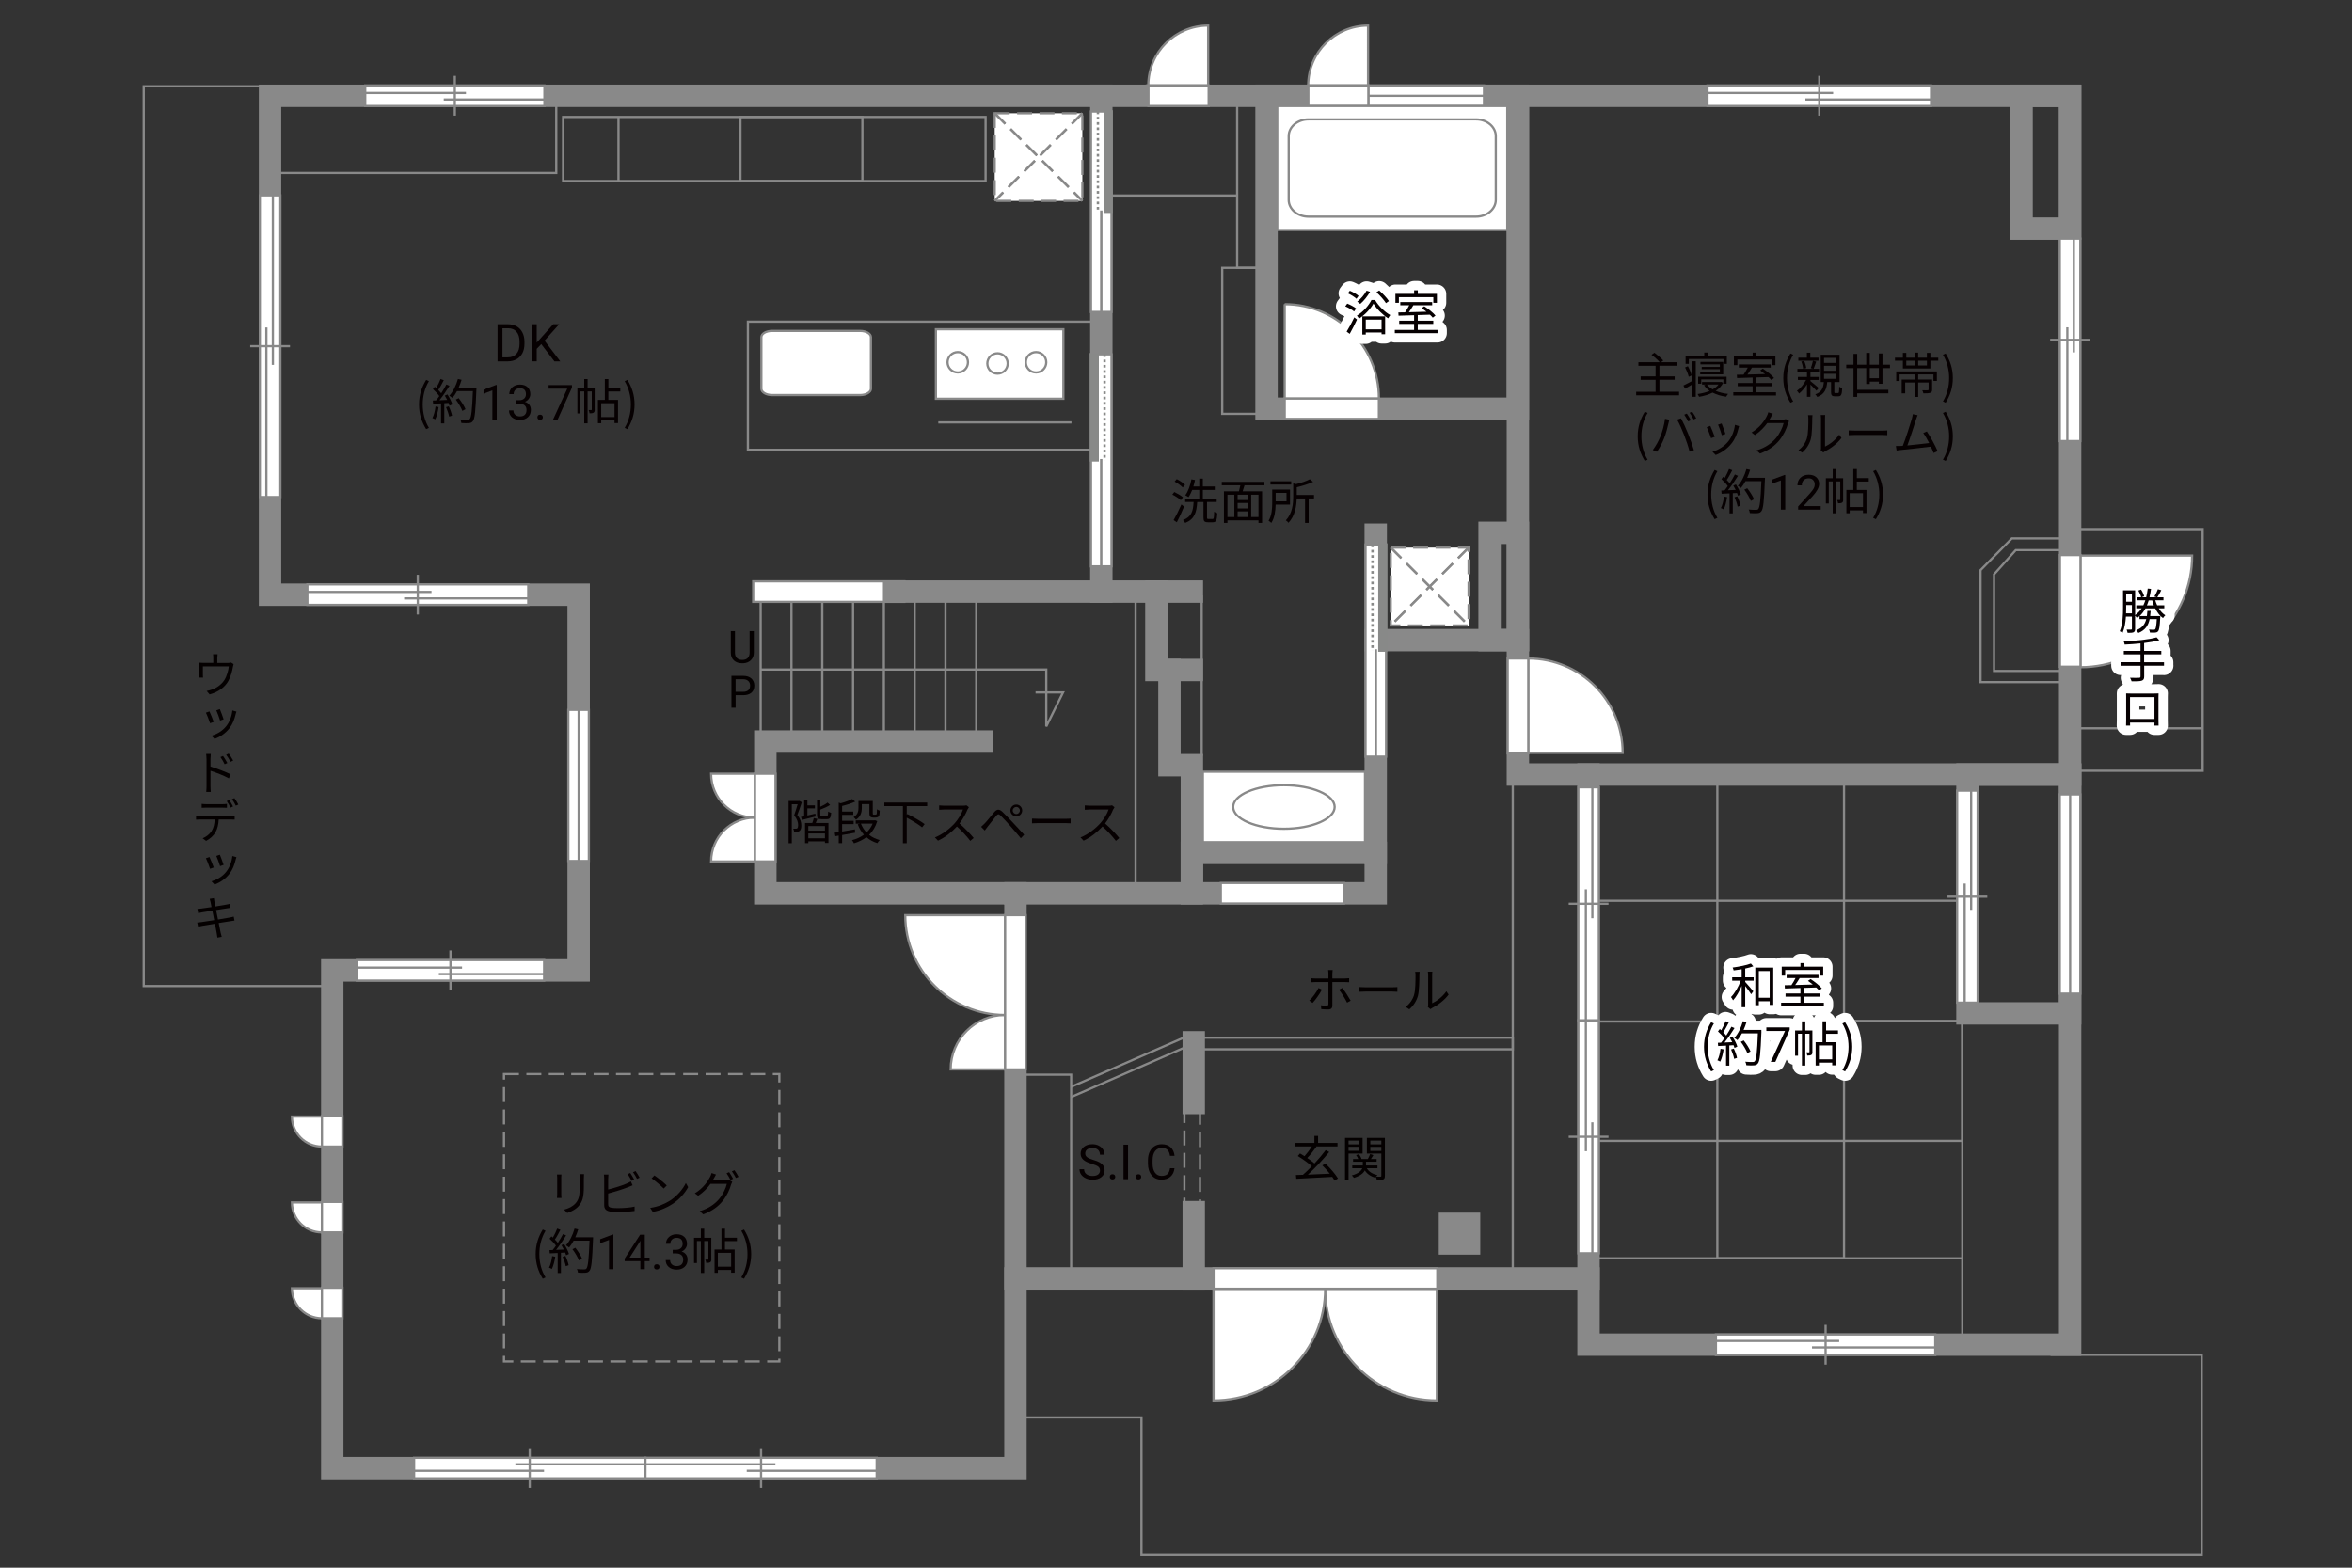 <?xml version="1.0" encoding="UTF-8"?><svg xmlns="http://www.w3.org/2000/svg" viewBox="0 0 630 420"><rect x="0" y="0" width="630" height="420" fill="#333333" stroke="none"/><defs><style>.cls-1{fill:#040000;}.cls-2{fill:#060001;}.cls-3,.cls-4,.cls-5,.cls-6{fill:#fff;}.cls-7{fill:#888988;}.cls-8,.cls-9,.cls-4,.cls-5,.cls-10,.cls-6{stroke-width:.6px;}.cls-8,.cls-9,.cls-11,.cls-12,.cls-13,.cls-10,.cls-14,.cls-15{fill:none;}.cls-8,.cls-9,.cls-6{stroke-dasharray:0 0 4 2;}.cls-8,.cls-5,.cls-12,.cls-10,.cls-16,.cls-15,.cls-6{stroke:#898989;}.cls-9{stroke:#898988;}.cls-4,.cls-13,.cls-14{stroke:#888988;}.cls-11{stroke:#fff;stroke-linejoin:round;stroke-width:5px;}.cls-12,.cls-13,.cls-14{stroke-width:.65px;}.cls-16{fill:#898989;}.cls-16,.cls-15{stroke-linecap:square;stroke-width:6px;}.cls-14{stroke-dasharray:0 0 0 0 .71 0 0 .71;}</style></defs><g id="kan"><rect class="cls-10" x="72.33" y="25.67" width="76.67" height="20.67"/><rect class="cls-10" x="150.83" y="31.33" width="113.17" height="17.17"/><line class="cls-10" x1="165.67" y1="48.5" x2="165.67" y2="31.33"/><rect class="cls-10" x="198.33" y="31.33" width="32.67" height="17.17"/><rect class="cls-10" x="200.33" y="86.17" width="94.67" height="34.33"/><line class="cls-10" x1="251.33" y1="113.17" x2="287" y2="113.17"/><line class="cls-10" x1="203.75" y1="161.25" x2="203.75" y2="196.75"/><line class="cls-10" x1="212" y1="161.25" x2="212" y2="196.75"/><line class="cls-10" x1="220.25" y1="161.25" x2="220.25" y2="196.75"/><line class="cls-10" x1="228.5" y1="161.25" x2="228.5" y2="196.75"/><line class="cls-10" x1="236.75" y1="161.25" x2="236.75" y2="196.75"/><line class="cls-10" x1="245" y1="161.25" x2="245" y2="196.75"/><line class="cls-10" x1="253.25" y1="161.25" x2="253.25" y2="196.75"/><line class="cls-10" x1="261.5" y1="161.25" x2="261.5" y2="196.75"/><polyline class="cls-10" points="203.75 179.38 280.25 179.38 280.25 194.62 284.75 185.5 277.38 185.5"/><line class="cls-10" x1="304.17" y1="160.67" x2="304.17" y2="239.33"/><line class="cls-10" x1="321.88" y1="202.5" x2="321.88" y2="159.5"/><rect class="cls-10" x="327.38" y="71.75" width="10.62" height="39.12"/><rect class="cls-10" x="331.38" y="25.67" width="7.88" height="46.08"/><line class="cls-10" x1="331.38" y1="52.38" x2="295" y2="52.38"/><polyline class="cls-10" points="70.5 23.12 38.5 23.12 38.5 264.17 87 264.17"/><polyline class="cls-10" points="272 379.75 305.75 379.75 305.75 416.5 589.75 416.5 589.75 362.97 549.25 362.97"/><line class="cls-10" x1="525.62" y1="273.38" x2="525.62" y2="358"/><line class="cls-10" x1="525.62" y1="337.12" x2="428.12" y2="337.12"/><rect class="cls-10" x="460" y="207.5" width="33.93" height="129.62"/><rect class="cls-10" x="425.5" y="241.33" width="100.12" height="64.33"/><line class="cls-10" x1="460" y1="273.67" x2="427.33" y2="273.67"/><line class="cls-10" x1="493.93" y1="273.5" x2="525.62" y2="273.5"/><line class="cls-10" x1="405.21" y1="208.88" x2="405.21" y2="342.5"/><rect class="cls-10" x="321" y="278" width="84.21" height="3.12"/><rect class="cls-10" x="273.08" y="287.92" width="13.83" height="55.67"/><line class="cls-10" x1="286.92" y1="291.17" x2="317.08" y2="278"/><line class="cls-10" x1="286.92" y1="293.91" x2="317.08" y2="280.74"/><rect class="cls-8" x="135" y="287.75" width="73.75" height="77"/><rect class="cls-8" x="317.25" y="295.5" width="4.18" height="34.5"/><polyline class="cls-10" points="552.38 144.25 538.88 144.25 530.5 152.75 530.5 182.75 554.5 182.75"/><polyline class="cls-10" points="552.25 147.38 539.94 147.38 534.12 153.88 534.12 179.75 552.75 179.75"/><rect class="cls-10" x="554.5" y="141.75" width="35.5" height="64.75"/><line class="cls-10" x1="554.5" y1="195.12" x2="590" y2="195.12"/></g><g id="_外壁"><polygon class="cls-5" points="201.75 161.25 201.75 155.75 242.25 155.75 242.25 161.25 201.75 161.25 201.75 161.25"/><line class="cls-15" x1="319.25" y1="158.5" x2="239.5" y2="158.5"/><polyline class="cls-15" points="309.75 158.5 309.75 179.5 319.25 179.5"/><polyline class="cls-15" points="313.25 179.5 313.25 205 319.25 205 319.25 239.33 272 239.33"/><rect class="cls-15" x="319.25" y="228.5" width="49.25" height="10.83"/><line class="cls-15" x1="368.5" y1="228.5" x2="368.5" y2="143.25"/><polyline class="cls-15" points="295 158.5 295 25.67 72.33 25.67 72.33 159.33 155 159.33 155 259.98 89 259.98 89 393.33 272 393.33 272 239.33 205 239.33 205 198.67 263 198.67"/><polyline class="cls-15" points="295 25.67 554.5 25.67 554.5 360.25 425.5 360.25 425.5 207.5 406.58 207.5 406.58 25.67"/><rect class="cls-15" x="339.25" y="25.67" width="67.33" height="83.83"/><line class="cls-15" x1="368.5" y1="171.5" x2="406.58" y2="171.5"/><rect class="cls-15" x="399" y="142.75" width="7.58" height="28.75"/><rect class="cls-15" x="541.5" y="25.67" width="13" height="35.58"/><line class="cls-15" x1="425.5" y1="342.5" x2="272" y2="342.5"/><line class="cls-15" x1="319.75" y1="279.25" x2="319.75" y2="295.5"/><line class="cls-15" x1="319.75" y1="324.75" x2="319.75" y2="342.5"/><rect class="cls-16" x="388.38" y="327.88" width="5.12" height="5.25"/><line class="cls-15" x1="425.5" y1="207.5" x2="554.5" y2="207.5"/><rect class="cls-15" x="527" y="207.5" width="27.5" height="64"/></g><g id="_建距"><path class="cls-5" d="m202.23,219.04v11.76h-11.76c0-6.49,5.26-11.76,11.76-11.76Z"/><path class="cls-5" d="m202.23,219.04v-11.76h-11.76c0,6.49,5.26,11.76,11.76,11.76Z"/><polygon class="cls-5" points="205 230.79 207.73 230.79 207.73 207.28 202.23 207.28 202.23 230.79 205 230.79"/><path class="cls-5" d="m354.96,345.27h29.92v29.92c-16.52,0-29.92-13.39-29.92-29.92Z"/><path class="cls-5" d="m354.96,345.27h-29.91v29.92c16.52,0,29.91-13.39,29.91-29.92Z"/><polygon class="cls-5" points="385 342.5 385 339.77 325.05 339.77 325.05 345.27 385 345.27 385 342.5"/><path class="cls-5" d="m269.23,271.92v14.59h-14.59c0-8.06,6.53-14.59,14.59-14.59Z"/><path class="cls-5" d="m269.23,271.92v-26.74h-26.75c0,14.77,11.98,26.74,26.75,26.74Z"/><polygon class="cls-5" points="272 286.51 274.73 286.51 274.73 245.17 269.23 245.17 269.23 286.51 272 286.51"/><path class="cls-5" d="m307.58,22.9h16.03V6.86c-8.85,0-16.03,7.18-16.03,16.04Z"/><polygon class="cls-5" points="307.62 25.67 307.62 28.4 323.75 28.4 323.75 22.9 307.62 22.9 307.62 25.67"/><path class="cls-5" d="m86.23,307.18v-8.04h-8.04c0,4.44,3.6,8.04,8.04,8.04Z"/><polygon class="cls-5" points="89 307.18 91.73 307.18 91.73 299 86.23 299 86.23 307.18 89 307.18"/><path class="cls-5" d="m86.23,330.18v-8.04h-8.04c0,4.44,3.6,8.04,8.04,8.04Z"/><polygon class="cls-5" points="89 330.18 91.73 330.18 91.73 322 86.23 322 86.23 330.18 89 330.18"/><path class="cls-5" d="m86.23,353.18v-8.04h-8.04c0,4.44,3.6,8.04,8.04,8.04Z"/><polygon class="cls-5" points="89 353.18 91.73 353.18 91.73 345 86.23 345 86.23 353.18 89 353.18"/><path class="cls-5" d="m350.41,22.89h16.03V6.86c-8.85,0-16.03,7.18-16.03,16.04Z"/><polygon class="cls-5" points="350.45 25.66 350.45 28.4 366.58 28.4 366.58 22.89 350.45 22.89 350.45 25.66"/><path class="cls-5" d="m557.27,178.76v-29.91h29.91c0,16.51-13.39,29.91-29.91,29.91Z"/><polygon class="cls-5" points="554.5 178.62 551.77 178.62 551.77 148.71 557.27 148.71 557.27 178.62 554.5 178.62"/><path class="cls-5" d="m409.36,176.42v25.28h25.29c0-13.96-11.32-25.28-25.29-25.28Z"/><polygon class="cls-5" points="406.58 176.42 403.85 176.42 403.85 201.84 409.36 201.84 409.36 176.42 406.58 176.42"/><polygon class="cls-5" points="366.58 25.67 366.58 28.4 397.5 28.4 397.5 22.9 366.58 22.9 366.58 25.67"/><line class="cls-10" x1="397.5" y1="25.67" x2="366.58" y2="25.67"/><polygon class="cls-5" points="155 230.67 157.73 230.67 157.73 190.17 152.23 190.17 152.23 230.67 155 230.67"/><line class="cls-10" x1="155" y1="190.17" x2="155" y2="230.67"/><polygon class="cls-5" points="554.5 266.21 557.23 266.21 557.23 212.83 551.73 212.83 551.73 266.21 554.5 266.21"/><line class="cls-10" x1="554.5" y1="212.83" x2="554.5" y2="266.21"/><polygon class="cls-5" points="344.12 109.5 344.12 112.23 369.35 112.23 369.35 106.73 344.12 106.73 344.12 109.5"/><path class="cls-4" d="m344.12,81.5v25.22h25.23c0-13.93-11.29-25.22-25.23-25.22"/><rect class="cls-5" x="342.12" y="28.4" width="61.62" height="33.23"/><path class="cls-10" d="m400.66,36.46c0-2.47-2.38-4.48-5.27-4.48h-44.93c-2.9,0-5.27,2.01-5.27,4.48v17.1c0,2.47,2.37,4.48,5.27,4.48h44.93c2.9,0,5.27-2.02,5.27-4.48v-17.1Z"/><path class="cls-5" d="m203.94,90.33c0-.94,1.29-1.68,2.88-1.68h23.58c1.59,0,2.89.75,2.89,1.68v13.82c0,.93-1.3,1.69-2.89,1.69h-23.58c-1.59,0-2.88-.76-2.88-1.69v-13.82Z"/><rect class="cls-5" x="250.69" y="88.21" width="34.14" height="18.62"/><path class="cls-5" d="m259.28,97.06c0,1.51-1.22,2.73-2.73,2.73s-2.74-1.22-2.74-2.73,1.23-2.73,2.74-2.73,2.73,1.22,2.73,2.73Z"/><path class="cls-5" d="m280.25,97.06c0,1.51-1.23,2.73-2.74,2.73s-2.73-1.22-2.73-2.73,1.22-2.73,2.73-2.73,2.74,1.22,2.74,2.73Z"/><path class="cls-5" d="m269.92,97.39c0,1.51-1.23,2.72-2.73,2.72s-2.73-1.22-2.73-2.72,1.23-2.74,2.73-2.74,2.73,1.23,2.73,2.74Z"/><polygon class="cls-5" points="97.83 25.67 97.83 28.4 145.83 28.4 145.83 22.9 97.83 22.9 97.83 25.67"/><line class="cls-10" x1="121.83" y1="20.32" x2="121.83" y2="30.98"/><line class="cls-10" x1="124.81" y1="24.91" x2="97.83" y2="24.91"/><line class="cls-10" x1="145.83" y1="26.66" x2="118.86" y2="26.66"/><polygon class="cls-5" points="82.33 159.33 82.33 162.06 141.5 162.06 141.5 156.56 82.33 156.56 82.33 159.33"/><line class="cls-10" x1="111.91" y1="153.99" x2="111.91" y2="164.64"/><line class="cls-10" x1="115.58" y1="158.58" x2="82.33" y2="158.58"/><line class="cls-10" x1="141.5" y1="160.32" x2="108.25" y2="160.32"/><polygon class="cls-5" points="95.58 259.98 95.58 262.71 145.75 262.71 145.75 257.21 95.58 257.21 95.58 259.98"/><line class="cls-10" x1="120.66" y1="254.63" x2="120.66" y2="265.29"/><line class="cls-10" x1="123.77" y1="259.23" x2="95.58" y2="259.23"/><line class="cls-10" x1="145.75" y1="260.97" x2="117.55" y2="260.97"/><polygon class="cls-5" points="110.92 393.29 110.92 390.56 172.88 390.56 172.88 396.07 110.92 396.07 110.92 393.29"/><line class="cls-10" x1="141.89" y1="398.64" x2="141.89" y2="387.99"/><line class="cls-10" x1="145.73" y1="394.05" x2="110.92" y2="394.05"/><line class="cls-10" x1="172.88" y1="392.31" x2="138.05" y2="392.31"/><polygon class="cls-5" points="234.83 393.29 234.83 390.56 172.88 390.56 172.88 396.07 234.83 396.07 234.83 393.29"/><line class="cls-10" x1="203.86" y1="398.64" x2="203.86" y2="387.99"/><line class="cls-10" x1="200.02" y1="394.05" x2="234.83" y2="394.05"/><line class="cls-10" x1="172.88" y1="392.31" x2="207.7" y2="392.31"/><polygon class="cls-5" points="518.38 360.25 518.38 357.52 459.62 357.52 459.62 363.02 518.38 363.02 518.38 360.25"/><line class="cls-10" x1="489" y1="365.6" x2="489" y2="354.94"/><line class="cls-10" x1="485.36" y1="361" x2="518.38" y2="361"/><line class="cls-10" x1="459.62" y1="359.26" x2="492.64" y2="359.26"/><polygon class="cls-5" points="425.54 273.34 428.27 273.34 428.27 335.77 422.77 335.77 422.77 273.34 425.54 273.34"/><line class="cls-10" x1="420.19" y1="304.55" x2="430.85" y2="304.55"/><line class="cls-10" x1="424.79" y1="308.42" x2="424.79" y2="273.34"/><line class="cls-10" x1="426.53" y1="335.77" x2="426.53" y2="300.68"/><polygon class="cls-5" points="425.54 273.34 428.27 273.34 428.27 210.92 422.77 210.92 422.77 273.34 425.54 273.34"/><line class="cls-10" x1="420.19" y1="242.13" x2="430.85" y2="242.13"/><line class="cls-10" x1="424.79" y1="238.26" x2="424.79" y2="273.34"/><line class="cls-10" x1="426.53" y1="210.92" x2="426.53" y2="246"/><polygon class="cls-5" points="527 268.62 529.73 268.62 529.73 211.82 524.23 211.82 524.23 268.62 527 268.62"/><line class="cls-10" x1="521.65" y1="240.23" x2="532.31" y2="240.23"/><line class="cls-10" x1="526.25" y1="236.71" x2="526.25" y2="268.62"/><line class="cls-10" x1="527.99" y1="211.82" x2="527.99" y2="243.75"/><polygon class="cls-5" points="554.5 118.17 557.23 118.17 557.23 63.93 551.73 63.93 551.73 118.17 554.5 118.17"/><line class="cls-10" x1="549.15" y1="91.05" x2="559.81" y2="91.05"/><line class="cls-10" x1="553.75" y1="87.69" x2="553.75" y2="118.17"/><line class="cls-10" x1="555.49" y1="63.93" x2="555.49" y2="94.41"/><polygon class="cls-5" points="457.36 25.67 457.36 28.4 517.25 28.4 517.25 22.9 457.36 22.9 457.36 25.67"/><line class="cls-10" x1="487.3" y1="20.32" x2="487.3" y2="30.98"/><line class="cls-10" x1="491.02" y1="24.91" x2="457.36" y2="24.91"/><line class="cls-10" x1="517.25" y1="26.66" x2="483.59" y2="26.66"/><polygon class="cls-5" points="72.33 52.33 69.6 52.33 69.6 133.16 75.1 133.16 75.1 52.33 72.33 52.33"/><line class="cls-10" x1="77.68" y1="92.74" x2="67.02" y2="92.74"/><line class="cls-10" x1="73.09" y1="97.75" x2="73.09" y2="52.33"/><line class="cls-10" x1="71.35" y1="133.16" x2="71.35" y2="87.73"/><polygon class="cls-5" points="295 94.92 297.73 94.92 297.73 151.74 292.23 151.74 292.23 94.92 295 94.92"/><rect class="cls-7" x="292.23" y="94.92" width="1.78" height="28.41"/><rect class="cls-13" x="292.23" y="94.92" width="1.78" height="28.41"/><line class="cls-14" x1="295.87" y1="94.92" x2="295.87" y2="123.33"/><path class="cls-3" d="m294.97,123.33l.07,28.41-.07-28.41Z"/><line class="cls-12" x1="294.97" y1="122.97" x2="294.97" y2="151.81"/><polygon class="cls-5" points="368.5 145.89 365.77 145.89 365.77 202.71 371.27 202.71 371.27 145.89 368.5 145.89"/><rect class="cls-7" x="369.49" y="145.89" width="1.78" height="28.41"/><rect class="cls-13" x="369.49" y="145.89" width="1.78" height="28.41"/><line class="cls-14" x1="367.63" y1="145.89" x2="367.63" y2="174.3"/><path class="cls-3" d="m368.53,174.3l-.07,28.41.07-28.41Z"/><line class="cls-12" x1="368.53" y1="173.94" x2="368.53" y2="202.78"/><polygon class="cls-5" points="294.96 29.88 292.23 29.88 292.23 83.57 297.73 83.57 297.73 29.88 294.96 29.88"/><rect class="cls-7" x="295.95" y="29.88" width="1.78" height="26.85"/><rect class="cls-13" x="295.95" y="29.88" width="1.78" height="26.85"/><line class="cls-14" x1="294.09" y1="29.88" x2="294.09" y2="56.73"/><path class="cls-3" d="m294.99,56.73l-.07,26.85.07-26.85Z"/><line class="cls-12" x1="294.99" y1="56.39" x2="294.99" y2="83.64"/><rect class="cls-5" x="322.19" y="206.75" width="43.44" height="18.88"/><path class="cls-10" d="m330.31,216.19c0-3.22,6.08-5.83,13.59-5.83s13.6,2.61,13.6,5.83-6.09,5.84-13.6,5.84-13.59-2.62-13.59-5.84Z"/><rect class="cls-6" x="372.52" y="146.71" width="20.86" height="20.86"/><line class="cls-9" x1="393.39" y1="146.71" x2="372.52" y2="167.58"/><line class="cls-8" x1="393.39" y1="146.71" x2="372.52" y2="167.58"/><line class="cls-9" x1="372.52" y1="146.71" x2="393.39" y2="167.58"/><line class="cls-8" x1="372.52" y1="146.71" x2="393.39" y2="167.58"/><rect class="cls-6" x="266.44" y="30.34" width="23.48" height="23.48"/><line class="cls-9" x1="289.93" y1="30.34" x2="266.44" y2="53.82"/><line class="cls-8" x1="289.93" y1="30.34" x2="266.44" y2="53.82"/><line class="cls-9" x1="266.44" y1="30.34" x2="289.93" y2="53.82"/><line class="cls-8" x1="266.44" y1="30.34" x2="289.93" y2="53.82"/><polygon class="cls-5" points="327 239.33 327 242.06 360 242.06 360 236.56 327 236.56 327 239.33"/></g><g id="_文字"><path class="cls-2" d="m133.28,96.81v-9.95h2.81c.87,0,1.63.19,2.3.57s1.18.93,1.54,1.63.55,1.52.55,2.43v.64c0,.94-.18,1.76-.54,2.47s-.88,1.25-1.55,1.63-1.46.57-2.35.58h-2.75Zm1.31-8.88v7.81h1.38c1.01,0,1.8-.31,2.36-.94.56-.63.84-1.53.84-2.69v-.58c0-1.13-.27-2.01-.8-2.64-.53-.63-1.28-.95-2.26-.95h-1.53Z"/><path class="cls-2" d="m144.99,92.19l-1.22,1.26v3.36h-1.31v-9.95h1.31v4.92l4.42-4.92h1.59l-3.92,4.4,4.22,5.56h-1.57l-3.53-4.63Z"/><path class="cls-2" d="m112.24,108.37c0-2.55.72-4.65,1.91-6.59l.74.34c-1.13,1.86-1.66,4.04-1.66,6.25s.53,4.41,1.66,6.25l-.74.35c-1.2-1.95-1.91-4.04-1.91-6.6Z"/><path class="cls-2" d="m117.49,109.06c-.18,1.22-.49,2.47-.92,3.3-.16-.12-.55-.3-.75-.36.43-.79.7-1.95.84-3.09l.83.16Zm2.38-3.37c.53.83,1.1,1.94,1.29,2.64l-.77.36c-.05-.22-.13-.47-.25-.74l-1.13.07v5.41h-.87v-5.36l-2.12.1-.08-.87c.26,0,.56-.01.86-.03.29-.34.58-.73.87-1.16-.4-.58-1.09-1.31-1.7-1.86l.49-.64c.13.1.26.22.39.34.43-.73.88-1.7,1.16-2.42l.86.33c-.44.87-.99,1.91-1.48,2.61.31.31.58.62.79.9.53-.82,1.03-1.66,1.39-2.37l.83.36c-.75,1.22-1.79,2.76-2.69,3.87.65-.03,1.36-.06,2.08-.09-.2-.4-.42-.81-.64-1.16l.72-.31Zm.34,3.16c.38.79.75,1.82.87,2.5l-.77.26c-.12-.68-.48-1.72-.83-2.52l.73-.23Zm7.4-4.49c-.23,5.82-.42,7.84-.95,8.48-.3.38-.58.47-1.08.52-.43.04-1.22.03-2-.03-.03-.27-.13-.69-.31-.95.87.08,1.66.08,1.99.08.25,0,.42-.03.56-.19.43-.44.65-2.42.85-7.49h-4.26c-.36.69-.78,1.31-1.21,1.82-.18-.16-.61-.44-.85-.57,1-1.08,1.83-2.78,2.31-4.5l.98.22c-.22.73-.48,1.44-.79,2.12h4.77v.49Zm-3.76,5.72c-.3-.79-1.03-2.08-1.76-3.03l.78-.38c.73.91,1.51,2.15,1.82,2.96l-.84.44Z"/><path class="cls-2" d="m133.07,112.42h-1.18v-7.83l-2.37.87v-1.07l3.36-1.26h.18v9.29Z"/><path class="cls-2" d="m138.21,107.22h.88c.55,0,.99-.15,1.31-.44s.48-.67.48-1.15c0-1.08-.54-1.62-1.62-1.62-.51,0-.91.15-1.22.43-.3.29-.45.67-.45,1.15h-1.17c0-.73.27-1.34.8-1.83.54-.48,1.22-.73,2.04-.73.87,0,1.55.23,2.05.69s.74,1.1.74,1.92c0,.4-.13.79-.39,1.17s-.61.66-1.06.84c.51.16.9.43,1.18.8s.42.83.42,1.36c0,.83-.27,1.49-.81,1.97-.54.49-1.25.73-2.11.73s-1.57-.23-2.12-.7-.82-1.09-.82-1.86h1.18c0,.49.16.88.48,1.17s.74.44,1.28.44c.57,0,1-.15,1.3-.44.3-.3.45-.72.45-1.28s-.17-.95-.5-1.24-.81-.44-1.43-.44h-.88v-.96Z"/><path class="cls-2" d="m143.95,111.8c0-.2.06-.37.18-.51s.3-.2.54-.2.42.07.55.2.19.3.19.51-.06.36-.19.49c-.12.13-.31.2-.55.2s-.42-.07-.54-.2c-.12-.13-.18-.29-.18-.49Z"/><path class="cls-2" d="m153.2,103.83l-3.83,8.58h-1.23l3.81-8.28h-5v-.96h6.25v.66Z"/><path class="cls-2" d="m159.3,109.74c0,.39-.05.65-.3.81-.25.16-.58.18-1.08.18-.03-.25-.13-.62-.25-.87.35.01.61.01.71,0,.1,0,.13-.03.13-.13v-4.86h-1.12v8.55h-.9v-8.55h-1.05v5.9h-.78v-6.77h1.83v-2.44h.9v2.44h1.9v5.75Zm3.65-4.85v2.25h2.59v6.21h-.94v-.73h-3.56v.77h-.88v-6.25h1.85v-5.58h.95v2.42h3.19v.91h-3.19Zm1.65,3.13h-3.56v3.72h3.56v-3.72Z"/><path class="cls-2" d="m167.32,114.62c1.12-1.85,1.66-4.04,1.66-6.25s-.55-4.39-1.66-6.25l.73-.34c1.21,1.94,1.92,4.04,1.92,6.59s-.71,4.65-1.92,6.6l-.73-.35Z"/><path class="cls-11" d="m467.47,261.83h2.26v.9h-2.26v.34c.49.52,1.85,2.11,2.17,2.51l-.58.79c-.3-.49-1.03-1.47-1.59-2.2v5.68h-.95v-5.72c-.64,1.51-1.48,2.98-2.31,3.87-.12-.26-.36-.65-.55-.88.99-.99,2.03-2.77,2.61-4.39h-2.29v-.9h2.54v-2.16c-.73.12-1.46.22-2.15.31-.05-.23-.16-.55-.27-.77,1.72-.23,3.74-.62,4.89-1.08l.65.75c-.6.22-1.37.43-2.17.6v2.34Zm7.51-2.61v10h-.96v-.98h-2.9v1.07h-.95v-10.09h4.81Zm-.96,8.09v-7.16h-2.9v7.16h2.9Z"/><path class="cls-11" d="m488.53,268.64v.87h-11.44v-.87h5.17v-1.62h-3.99v-.86h3.99v-1.46c-1.57.05-3.03.09-4.17.13l-.05-.88c.53-.01,1.14-.01,1.81-.03.38-.56.79-1.27,1.1-1.89h-2.39v-.86h8.54v.86h-5.04c-.36.61-.79,1.29-1.2,1.86,1.46-.04,3.09-.08,4.72-.13-.43-.35-.88-.69-1.3-.98l.69-.48c1.09.69,2.41,1.74,3.02,2.5l-.73.55c-.2-.23-.46-.51-.77-.79-1.08.04-2.18.08-3.25.1v1.5h4.16v.86h-4.16v1.62h5.29Zm-10.36-7.27h-.92v-2.39h5.02v-.96h.97v.96h5.12v2.39h-.96v-1.5h-9.23v1.5Z"/><path class="cls-11" d="m456.43,280.45c0-2.55.71-4.65,1.91-6.59l.74.34c-1.13,1.86-1.66,4.04-1.66,6.25s.53,4.41,1.66,6.25l-.74.35c-1.2-1.95-1.91-4.04-1.91-6.6Z"/><path class="cls-11" d="m461.69,281.13c-.18,1.22-.49,2.47-.92,3.3-.16-.12-.55-.3-.75-.36.43-.79.7-1.95.84-3.09l.83.16Zm2.38-3.37c.53.83,1.11,1.94,1.29,2.64l-.77.36c-.05-.22-.13-.47-.25-.74l-1.13.07v5.41h-.87v-5.36l-2.12.1-.08-.87c.26,0,.56-.01.86-.03.29-.34.58-.73.87-1.16-.4-.58-1.09-1.31-1.7-1.86l.49-.64c.13.1.26.22.39.34.43-.73.88-1.7,1.16-2.42l.86.33c-.44.87-.99,1.91-1.48,2.61.31.31.58.62.79.9.53-.82,1.03-1.66,1.39-2.37l.83.36c-.75,1.22-1.79,2.76-2.69,3.87.65-.03,1.37-.06,2.08-.09-.2-.4-.42-.81-.64-1.16l.71-.31Zm.34,3.16c.38.79.75,1.82.87,2.5l-.77.26c-.12-.68-.48-1.72-.83-2.52l.73-.23Zm7.4-4.49c-.23,5.82-.42,7.84-.95,8.48-.3.38-.58.47-1.08.52-.43.04-1.22.03-2-.03-.03-.27-.13-.69-.31-.95.87.08,1.66.08,1.99.08.25,0,.42-.03.56-.2.43-.44.65-2.42.84-7.49h-4.26c-.36.69-.78,1.31-1.21,1.82-.18-.16-.61-.44-.85-.57,1-1.08,1.83-2.78,2.31-4.5l.97.22c-.22.73-.48,1.44-.79,2.12h4.77v.49Zm-3.76,5.72c-.3-.79-1.03-2.08-1.76-3.03l.78-.38c.73.91,1.51,2.14,1.82,2.96l-.84.44Z"/><path class="cls-11" d="m479.37,275.91l-3.83,8.58h-1.23l3.82-8.28h-5v-.96h6.25v.66Z"/><path class="cls-11" d="m485.47,281.81c0,.39-.05.65-.3.81-.25.16-.58.18-1.08.18-.03-.25-.13-.62-.25-.87.35.01.61.01.71,0,.1,0,.13-.03.13-.13v-4.86h-1.12v8.55h-.9v-8.55h-1.05v5.9h-.78v-6.77h1.83v-2.44h.9v2.44h1.9v5.75Zm3.65-4.85v2.25h2.59v6.21h-.94v-.73h-3.56v.77h-.88v-6.25h1.85v-5.58h.95v2.42h3.19v.91h-3.19Zm1.65,3.13h-3.56v3.72h3.56v-3.72Z"/><path class="cls-11" d="m493.49,286.7c1.12-1.85,1.66-4.04,1.66-6.25s-.55-4.39-1.66-6.25l.73-.34c1.21,1.94,1.92,4.04,1.92,6.59s-.72,4.65-1.92,6.6l-.73-.35Z"/><path class="cls-2" d="m467.47,261.83h2.26v.9h-2.26v.34c.49.52,1.85,2.11,2.17,2.51l-.58.79c-.3-.49-1.03-1.47-1.59-2.2v5.68h-.95v-5.72c-.64,1.51-1.48,2.98-2.31,3.87-.12-.26-.36-.65-.55-.88.99-.99,2.03-2.77,2.61-4.39h-2.29v-.9h2.54v-2.16c-.73.12-1.46.22-2.15.31-.05-.23-.16-.55-.27-.77,1.72-.23,3.74-.62,4.89-1.08l.65.75c-.6.22-1.37.43-2.17.6v2.34Zm7.51-2.61v10h-.96v-.98h-2.9v1.07h-.95v-10.09h4.81Zm-.96,8.09v-7.16h-2.9v7.16h2.9Z"/><path class="cls-2" d="m488.53,268.64v.87h-11.44v-.87h5.17v-1.62h-3.99v-.86h3.99v-1.46c-1.57.05-3.03.09-4.17.13l-.05-.88c.53-.01,1.14-.01,1.81-.03.38-.56.79-1.27,1.1-1.89h-2.39v-.86h8.54v.86h-5.04c-.36.61-.79,1.29-1.2,1.86,1.46-.04,3.09-.08,4.72-.13-.43-.35-.88-.69-1.3-.98l.69-.48c1.09.69,2.41,1.74,3.02,2.5l-.73.55c-.2-.23-.46-.51-.77-.79-1.08.04-2.18.08-3.25.1v1.5h4.16v.86h-4.16v1.62h5.29Zm-10.36-7.27h-.92v-2.39h5.02v-.96h.97v.96h5.12v2.39h-.96v-1.5h-9.23v1.5Z"/><path class="cls-2" d="m456.43,280.45c0-2.55.71-4.65,1.91-6.59l.74.34c-1.13,1.86-1.66,4.04-1.66,6.25s.53,4.41,1.66,6.25l-.74.35c-1.2-1.95-1.91-4.04-1.91-6.6Z"/><path class="cls-2" d="m461.69,281.13c-.18,1.22-.49,2.47-.92,3.3-.16-.12-.55-.3-.75-.36.43-.79.7-1.95.84-3.09l.83.16Zm2.38-3.37c.53.83,1.11,1.94,1.29,2.64l-.77.36c-.05-.22-.13-.47-.25-.74l-1.13.07v5.41h-.87v-5.36l-2.12.1-.08-.87c.26,0,.56-.01.86-.03.29-.34.58-.73.87-1.16-.4-.58-1.09-1.31-1.7-1.86l.49-.64c.13.1.26.22.39.34.43-.73.88-1.7,1.16-2.42l.86.33c-.44.87-.99,1.91-1.48,2.61.31.31.58.62.79.9.53-.82,1.03-1.66,1.39-2.37l.83.36c-.75,1.22-1.79,2.76-2.69,3.87.65-.03,1.37-.06,2.08-.09-.2-.4-.42-.81-.64-1.16l.71-.31Zm.34,3.16c.38.79.75,1.82.87,2.5l-.77.26c-.12-.68-.48-1.72-.83-2.52l.73-.23Zm7.4-4.49c-.23,5.82-.42,7.84-.95,8.48-.3.38-.58.47-1.08.52-.43.04-1.22.03-2-.03-.03-.27-.13-.69-.31-.95.87.08,1.66.08,1.99.08.25,0,.42-.03.56-.2.43-.44.65-2.42.84-7.49h-4.26c-.36.69-.78,1.31-1.21,1.82-.18-.16-.61-.44-.85-.57,1-1.08,1.83-2.78,2.31-4.5l.97.22c-.22.73-.48,1.44-.79,2.12h4.77v.49Zm-3.76,5.72c-.3-.79-1.03-2.08-1.76-3.03l.78-.38c.73.91,1.51,2.14,1.82,2.96l-.84.44Z"/><path class="cls-2" d="m479.37,275.91l-3.83,8.58h-1.23l3.82-8.28h-5v-.96h6.25v.66Z"/><path class="cls-2" d="m485.47,281.81c0,.39-.05.65-.3.81-.25.16-.58.18-1.08.18-.03-.25-.13-.62-.25-.87.35.01.61.01.71,0,.1,0,.13-.03.13-.13v-4.86h-1.12v8.55h-.9v-8.55h-1.05v5.9h-.78v-6.77h1.83v-2.44h.9v2.44h1.9v5.75Zm3.65-4.85v2.25h2.59v6.21h-.94v-.73h-3.56v.77h-.88v-6.25h1.85v-5.58h.95v2.42h3.19v.91h-3.19Zm1.65,3.13h-3.56v3.72h3.56v-3.72Z"/><path class="cls-2" d="m493.49,286.7c1.12-1.85,1.66-4.04,1.66-6.25s-.55-4.39-1.66-6.25l.73-.34c1.21,1.94,1.92,4.04,1.92,6.59s-.72,4.65-1.92,6.6l-.73-.35Z"/><path class="cls-2" d="m449.75,104.96v.95h-11.49v-.95h5.2v-3.2h-4v-.92h4v-2.85h-4.6v-.95h5.71c-.51-.6-1.43-1.42-2.21-1.99l.78-.55c.83.6,1.87,1.48,2.38,2.09l-.61.44h4.2v.95h-4.62v2.85h4.08v.92h-4.08v3.2h5.27Z"/><path class="cls-2" d="m453.35,96.79h.87v9.52h-.87v-3.35c-.69.4-1.39.81-2,1.17l-.43-.85c.62-.29,1.52-.78,2.43-1.26v-5.23Zm-1.01,4.16c-.14-.68-.57-1.74-.97-2.52l.75-.33c.43.79.84,1.81,1.01,2.48l-.79.36Zm.03-3.47h-.87v-2.11h5v-.92h.95v.92h5.1v2.11h-.9v-1.3h-9.28v1.3Zm9.2,5.07c-.44.9-1.14,1.61-2,2.17.96.4,2.11.69,3.32.82-.2.19-.43.55-.52.75-1.35-.18-2.59-.56-3.63-1.1-1.09.55-2.35.91-3.63,1.12-.08-.21-.26-.55-.4-.74,1.13-.16,2.26-.43,3.25-.84-.62-.43-1.14-.94-1.52-1.52l.52-.18h-1.05v-.68h4.98l.16-.04.53.25Zm.05.25v-1.16h-5.93v1.16h-.83v-1.86h7.62v1.86h-.86Zm-.94-3.17v-.73h-4.86v-.6h4.86v-.69h-5.2v-.65h6.1v3.33h-6.16v-.66h5.27Zm-3.46,3.39c.38.49.9.94,1.53,1.3.64-.35,1.17-.78,1.57-1.3h-3.11Z"/><path class="cls-2" d="m475.72,105.09v.87h-11.44v-.87h5.17v-1.62h-3.99v-.86h3.99v-1.46c-1.57.05-3.03.09-4.17.13l-.05-.88c.53-.01,1.14-.01,1.81-.03.38-.56.79-1.27,1.11-1.88h-2.39v-.86h8.54v.86h-5.04c-.36.61-.79,1.29-1.2,1.86,1.46-.04,3.09-.08,4.72-.13-.43-.35-.88-.69-1.3-.98l.69-.48c1.09.69,2.41,1.74,3.02,2.5l-.73.55c-.19-.23-.46-.51-.77-.79-1.08.04-2.18.08-3.25.1v1.5h4.16v.86h-4.16v1.62h5.29Zm-10.36-7.27h-.92v-2.39h5.02v-.96h.98v.96h5.12v2.39h-.96v-1.5h-9.23v1.5Z"/><path class="cls-2" d="m477.67,101.29c0-2.55.72-4.65,1.91-6.59l.74.34c-1.13,1.86-1.66,4.04-1.66,6.25s.53,4.41,1.66,6.25l-.74.35c-1.2-1.95-1.91-4.04-1.91-6.6Z"/><path class="cls-2" d="m486.54,104.67c-.3-.36-1.03-1.08-1.61-1.64v3.28h-.92v-3.34c-.6.96-1.38,1.89-2.12,2.47-.13-.23-.36-.56-.57-.74.9-.61,1.86-1.75,2.44-2.9h-2.18v-.82h2.43v-1.33h-2.56v-.83h5.8v.83h-2.31v1.33h2.21v.82h-2.21v.31c.55.42,1.9,1.55,2.21,1.85l-.6.71Zm.56-8.03h-5.4v-.82h2.28v-1.33h.92v1.33h2.2v.82Zm-3.86.05c.29.6.52,1.4.57,1.92l-.81.21c-.05-.53-.25-1.35-.51-1.96l.74-.17Zm3.24.18c-.22.68-.48,1.44-.7,1.95l-.74-.19c.18-.53.46-1.38.57-1.96l.87.21Zm5.84,8.44c.26,0,.3-.18.33-1.7.18.14.56.29.79.35-.05,1.78-.3,2.21-1.01,2.21h-.94c-.83,0-1.03-.29-1.03-1.18v-2.63h-1.03c-.18,1.96-.73,3.25-2.65,4-.1-.21-.35-.55-.55-.71,1.72-.6,2.14-1.66,2.3-3.29h-.84v-7.33h5.04v7.33h-1.39v2.61c0,.3.04.34.27.34h.7Zm-3.74-8.09h3.25v-1.34h-3.25v1.34Zm0,2.12h3.25v-1.35h-3.25v1.35Zm0,2.15h3.25v-1.35h-3.25v1.35Z"/><path class="cls-2" d="m503.27,102.81v-.57h-2.44v.64h-.95v-4.26h-2.42v5.82h8.35v.94h-8.35v.95h-.99v-7.71h-1.94v-.92h1.94v-2.89h.99v2.89h2.42v-3.16h.95v3.16h2.44v-3h.96v3h2.01v.92h-2.01v4.2h-.96Zm0-1.48v-2.72h-2.44v2.72h2.44Z"/><path class="cls-2" d="m519.18,95.83v.81h-2.11v2.07h-7.37v-2.07h-2.12v-.81h2.12v-1.3h.91v1.3h2.26v-1.36h.92v1.36h2.34v-1.3h.94v1.3h2.11Zm-11.25,3.68h10.88v2.55h-.92v-1.75h-4.09v1.37h3.73v2.68c0,.49-.09.73-.47.87-.36.14-.96.16-1.87.16-.05-.27-.18-.6-.3-.83.69.03,1.3.01,1.47,0,.18-.01.23-.05.23-.2v-1.88h-2.79v3.86h-.94v-3.86h-2.54v2.9h-.94v-3.69h3.47v-1.37h-4.03v1.75h-.9v-2.55Zm2.68-1.6h2.26v-1.27h-2.26v1.27Zm5.53-1.27h-2.34v1.27h2.34v-1.27Z"/><path class="cls-2" d="m520.43,107.54c1.12-1.85,1.66-4.04,1.66-6.25s-.55-4.39-1.66-6.25l.73-.34c1.21,1.94,1.92,4.04,1.92,6.59s-.71,4.65-1.92,6.6l-.73-.35Z"/><path class="cls-2" d="m438.67,116.89c0-2.55.72-4.65,1.91-6.59l.74.34c-1.13,1.86-1.66,4.04-1.66,6.25s.53,4.41,1.66,6.25l-.74.35c-1.2-1.95-1.91-4.04-1.91-6.6Z"/><path class="cls-2" d="m445.98,112.2l1.16.25c-.08.29-.18.66-.23.94-.18.82-.64,2.74-1.18,4.07-.48,1.2-1.18,2.54-1.91,3.58l-1.11-.47c.82-1.08,1.55-2.44,2-3.54.56-1.34,1.11-3.32,1.27-4.82Zm3.24.22l1.05-.35c.52.94,1.35,2.73,1.9,4.11.53,1.29,1.22,3.28,1.56,4.45l-1.16.38c-.33-1.33-.92-3.08-1.47-4.47-.52-1.34-1.31-3.15-1.88-4.11Zm3.67.17l-.7.31c-.26-.53-.7-1.31-1.05-1.81l.69-.29c.33.46.81,1.25,1.07,1.78Zm1.46-.53l-.7.31c-.29-.57-.7-1.3-1.08-1.79l.69-.29c.35.47.85,1.29,1.09,1.77Z"/><path class="cls-2" d="m459.31,117.03l-.99.36c-.2-.68-.9-2.47-1.16-2.93l.96-.38c.26.56.94,2.26,1.18,2.94Zm6.34-2.21c-.35,1.43-.91,2.82-1.85,3.99-1.2,1.53-2.78,2.54-4.24,3.09l-.86-.87c1.51-.44,3.16-1.43,4.23-2.77.92-1.13,1.6-2.78,1.79-4.45l1.12.35c-.09.27-.14.48-.2.65Zm-3.48,1.43l-.96.34c-.14-.58-.74-2.24-1.01-2.82l.95-.32c.22.52.86,2.24,1.03,2.81Z"/><path class="cls-2" d="m474.28,111.86c-.09.18-.2.36-.31.55h3.52c.35,0,.64-.04.85-.13l.87.53c-.1.18-.23.48-.3.69-.35,1.31-1.16,3.07-2.31,4.47-1.18,1.44-2.73,2.64-5.17,3.54l-.94-.84c2.38-.7,4-1.89,5.19-3.26,1.01-1.2,1.81-2.87,2.08-4.06h-4.39c-.79,1.09-1.88,2.25-3.3,3.2l-.9-.68c2.24-1.34,3.52-3.22,4.08-4.39.13-.22.33-.69.4-1.03l1.21.39c-.22.34-.46.78-.57,1.03Z"/><path class="cls-2" d="m483.99,117.4c.38-1.18.39-3.78.39-5.23,0-.39-.04-.68-.09-.95h1.2c-.01.16-.07.55-.07.94,0,1.44-.05,4.23-.4,5.53-.39,1.39-1.22,2.67-2.31,3.57l-.97-.66c1.09-.78,1.87-1.94,2.26-3.2Zm3.78,2.54v-7.79c0-.49-.07-.87-.08-.96h1.2c-.01.09-.05.47-.05.96v7.5c1.2-.55,2.79-1.73,3.8-3.2l.61.88c-1.12,1.52-2.92,2.86-4.43,3.6-.21.12-.35.22-.44.3l-.69-.57c.05-.21.09-.47.09-.73Z"/><path class="cls-2" d="m497,115.37h7.12c.65,0,1.12-.04,1.4-.06v1.27c-.26-.01-.81-.06-1.39-.06h-7.14c-.71,0-1.4.03-1.81.06v-1.27c.39.03,1.08.06,1.81.06Z"/><path class="cls-2" d="m513.21,112.44c-.38,1.22-1.66,5.21-2.31,6.9,1.91-.18,4.41-.46,5.84-.65-.52-1.03-1.1-2.04-1.59-2.67l.97-.44c.92,1.34,2.34,3.95,2.89,5.29l-1.09.49c-.17-.47-.42-1.07-.72-1.7-2,.26-6.36.74-8.1.9-.33.03-.7.09-1.08.14l-.2-1.21c.39.01.83,0,1.21-.01.2-.01.42-.03.65-.04.73-1.79,2.05-5.95,2.42-7.23.16-.6.21-.91.25-1.25l1.3.26c-.13.32-.27.66-.44,1.21Z"/><path class="cls-2" d="m520.43,123.14c1.12-1.85,1.66-4.04,1.66-6.25s-.55-4.39-1.66-6.25l.73-.34c1.21,1.94,1.92,4.04,1.92,6.59s-.71,4.65-1.92,6.6l-.73-.35Z"/><path class="cls-2" d="m457.37,132.49c0-2.55.72-4.65,1.91-6.59l.74.34c-1.13,1.86-1.66,4.04-1.66,6.25s.53,4.41,1.66,6.25l-.74.35c-1.2-1.95-1.91-4.04-1.91-6.6Z"/><path class="cls-2" d="m462.62,133.18c-.18,1.22-.49,2.47-.92,3.3-.16-.12-.55-.3-.75-.36.43-.79.7-1.95.84-3.09l.83.16Zm2.38-3.37c.53.83,1.1,1.94,1.29,2.64l-.77.36c-.05-.22-.13-.47-.25-.74l-1.13.06v5.41h-.87v-5.36l-2.12.1-.08-.87c.26,0,.56-.01.86-.03.29-.34.58-.73.87-1.16-.4-.58-1.09-1.31-1.7-1.86l.49-.64c.13.1.26.22.39.34.43-.73.88-1.7,1.16-2.42l.86.33c-.44.87-.99,1.91-1.48,2.61.31.31.58.62.79.9.53-.82,1.03-1.66,1.39-2.37l.83.36c-.75,1.22-1.79,2.76-2.69,3.87.65-.03,1.37-.06,2.08-.09-.2-.4-.42-.81-.64-1.16l.72-.31Zm.34,3.16c.38.79.75,1.82.87,2.5l-.77.26c-.12-.68-.48-1.72-.83-2.52l.73-.23Zm7.4-4.48c-.23,5.82-.42,7.84-.95,8.48-.3.38-.58.47-1.08.52-.43.04-1.22.03-2-.03-.03-.27-.13-.69-.31-.95.87.08,1.66.08,1.99.08.25,0,.42-.03.56-.19.43-.44.65-2.42.85-7.49h-4.26c-.36.69-.78,1.31-1.21,1.82-.18-.16-.61-.44-.84-.57,1-1.08,1.83-2.78,2.31-4.5l.98.22c-.22.73-.48,1.44-.79,2.12h4.77v.49Zm-3.76,5.72c-.3-.79-1.03-2.08-1.75-3.03l.78-.38c.73.91,1.51,2.15,1.82,2.96l-.85.44Z"/><path class="cls-2" d="m478.2,136.53h-1.18v-7.83l-2.37.87v-1.07l3.36-1.26h.18v9.29Z"/><path class="cls-2" d="m487.69,136.53h-6.05v-.84l3.2-3.55c.47-.54.8-.97.98-1.31s.27-.68.27-1.04c0-.48-.15-.88-.44-1.19-.29-.31-.68-.46-1.17-.46-.58,0-1.04.17-1.36.5-.32.33-.49.79-.49,1.39h-1.17c0-.85.27-1.54.82-2.06.55-.52,1.28-.79,2.2-.79.86,0,1.54.23,2.04.68s.75,1.05.75,1.8c0,.91-.58,1.99-1.74,3.25l-2.48,2.69h4.64v.96Z"/><path class="cls-2" d="m493.71,133.85c0,.39-.05.65-.3.81-.25.16-.58.18-1.08.18-.03-.25-.13-.62-.25-.87.35.01.61.01.71,0,.1,0,.13-.03.13-.13v-4.86h-1.12v8.55h-.9v-8.55h-1.05v5.9h-.78v-6.77h1.83v-2.44h.9v2.44h1.9v5.75Zm3.65-4.85v2.25h2.59v6.21h-.94v-.73h-3.56v.77h-.88v-6.25h1.85v-5.58h.95v2.42h3.19v.91h-3.19Zm1.65,3.13h-3.56v3.72h3.56v-3.72Z"/><path class="cls-2" d="m501.73,138.74c1.12-1.85,1.66-4.04,1.66-6.25s-.55-4.39-1.66-6.25l.73-.34c1.21,1.94,1.92,4.04,1.92,6.59s-.71,4.65-1.92,6.6l-.73-.35Z"/><path class="cls-2" d="m150.34,315.61v4.34c0,.33.03.75.05.99h-1.2c.03-.2.06-.61.06-1v-4.33c0-.23-.03-.69-.05-.94h1.18c-.03.25-.05.62-.05.94Zm6.05.09v2.11c0,3.12-.43,4.15-1.36,5.26-.85,1.01-2.15,1.57-3.09,1.9l-.85-.9c1.2-.3,2.3-.82,3.11-1.73.92-1.08,1.08-2.13,1.08-4.59v-2.05c0-.44-.03-.81-.06-1.13h1.22c-.03.33-.04.69-.04,1.13Z"/><path class="cls-2" d="m162.9,315.74v2.94c1.53-.38,3.59-1,4.94-1.59.39-.17.78-.36,1.14-.58l.46,1.04c-.36.16-.83.36-1.22.51-1.46.58-3.71,1.27-5.32,1.69v2.86c0,.66.27.83.91.96.4.07,1.08.1,1.72.1,1.38,0,3.37-.13,4.45-.42v1.18c-1.13.17-3.08.27-4.5.27-.77,0-1.55-.04-2.08-.13-1-.18-1.56-.64-1.56-1.69v-7.15c0-.31-.03-.75-.08-1.05h1.21c-.04.3-.06.69-.06,1.05Zm6.97.29l-.7.33c-.26-.53-.7-1.31-1.05-1.81l.69-.3c.33.47.79,1.26,1.07,1.78Zm1.46-.53l-.7.33c-.29-.57-.71-1.3-1.08-1.79l.69-.3c.34.48.84,1.29,1.09,1.77Z"/><path class="cls-2" d="m179.37,321.72c2-1.26,3.59-3.19,4.34-4.78l.62,1.1c-.88,1.62-2.41,3.39-4.37,4.63-1.3.82-2.94,1.61-5.11,2.01l-.69-1.07c2.28-.34,3.97-1.13,5.2-1.9Zm-.77-4.12l-.82.82c-.65-.68-2.28-2.07-3.24-2.72l.74-.79c.92.61,2.59,1.96,3.31,2.69Z"/><path class="cls-2" d="m191.22,315.67c-.09.18-.19.36-.3.55h3.52c.35,0,.64-.04.84-.12l.86.52c-.1.18-.23.48-.3.69-.35,1.31-1.14,3.07-2.3,4.49-1.18,1.44-2.74,2.63-5.17,3.54l-.95-.86c2.39-.7,4.02-1.87,5.2-3.26,1-1.18,1.81-2.87,2.07-4.06h-4.38c-.79,1.11-1.87,2.26-3.3,3.2l-.9-.66c2.24-1.34,3.51-3.24,4.08-4.39.13-.23.33-.7.4-1.04l1.2.4c-.21.34-.44.78-.57,1.01Zm5.14.14l-.7.31c-.26-.52-.7-1.31-1.05-1.79l.69-.3c.33.47.79,1.25,1.07,1.78Zm1.46-.53l-.7.31c-.29-.56-.72-1.3-1.08-1.78l.69-.3c.34.48.85,1.29,1.09,1.77Z"/><path class="cls-2" d="m143.48,335.99c0-2.55.72-4.65,1.91-6.59l.74.34c-1.13,1.86-1.66,4.04-1.66,6.25s.53,4.41,1.66,6.25l-.74.35c-1.2-1.95-1.91-4.04-1.91-6.6Z"/><path class="cls-2" d="m148.73,336.68c-.18,1.22-.49,2.47-.92,3.3-.16-.12-.55-.3-.75-.36.43-.79.7-1.95.84-3.09l.83.16Zm2.38-3.37c.53.83,1.1,1.94,1.29,2.64l-.77.36c-.05-.22-.13-.47-.25-.74l-1.13.07v5.41h-.87v-5.36l-2.12.1-.08-.87c.26,0,.56-.01.86-.03.29-.34.58-.73.87-1.16-.4-.58-1.09-1.31-1.7-1.86l.49-.64c.13.1.26.22.39.34.43-.73.88-1.7,1.16-2.42l.86.33c-.44.87-.99,1.91-1.48,2.61.31.31.58.62.79.9.53-.82,1.03-1.66,1.39-2.37l.83.36c-.75,1.22-1.79,2.76-2.69,3.87.65-.03,1.36-.06,2.08-.09-.2-.4-.42-.81-.64-1.16l.72-.31Zm.34,3.16c.38.79.75,1.82.87,2.5l-.77.26c-.12-.68-.48-1.72-.83-2.52l.73-.23Zm7.4-4.49c-.23,5.82-.42,7.84-.95,8.48-.3.38-.58.47-1.08.52-.43.04-1.22.03-2-.03-.03-.27-.13-.69-.31-.95.87.08,1.66.08,1.99.08.25,0,.42-.03.56-.2.43-.44.65-2.42.85-7.49h-4.26c-.36.69-.78,1.31-1.21,1.82-.18-.16-.61-.44-.85-.57,1-1.08,1.83-2.78,2.31-4.5l.98.22c-.22.73-.48,1.44-.79,2.12h4.77v.49Zm-3.76,5.72c-.3-.79-1.03-2.08-1.76-3.03l.78-.38c.73.91,1.51,2.14,1.82,2.96l-.84.44Z"/><path class="cls-2" d="m164.31,340.03h-1.18v-7.83l-2.37.87v-1.07l3.36-1.26h.18v9.29Z"/><path class="cls-2" d="m172.71,336.93h1.28v.96h-1.28v2.15h-1.18v-2.15h-4.21v-.69l4.14-6.41h1.25v6.14Zm-4.06,0h2.88v-4.53l-.14.25-2.74,4.28Z"/><path class="cls-2" d="m175.19,339.42c0-.2.06-.37.18-.51s.3-.2.54-.2.42.07.55.2.19.3.19.51-.06.36-.19.49c-.12.13-.31.2-.55.2s-.42-.07-.54-.2c-.12-.13-.18-.29-.18-.49Z"/><path class="cls-2" d="m180.18,334.84h.88c.55,0,.99-.15,1.31-.44s.48-.67.48-1.15c0-1.08-.54-1.62-1.62-1.62-.51,0-.91.15-1.22.44s-.45.67-.45,1.15h-1.17c0-.73.27-1.34.8-1.82s1.22-.73,2.04-.73c.87,0,1.55.23,2.05.69s.74,1.1.74,1.92c0,.4-.13.79-.39,1.17-.26.38-.61.66-1.06.84.51.16.9.43,1.18.8s.42.83.42,1.36c0,.83-.27,1.49-.81,1.97-.54.49-1.25.73-2.11.73s-1.57-.23-2.12-.7-.82-1.09-.82-1.86h1.18c0,.49.16.88.48,1.17s.74.44,1.28.44c.57,0,1-.15,1.3-.44.3-.3.45-.72.45-1.28s-.17-.95-.5-1.24-.81-.44-1.43-.44h-.88v-.96Z"/><path class="cls-2" d="m190.54,337.36c0,.39-.05.65-.3.81-.25.16-.58.18-1.08.18-.03-.25-.13-.62-.25-.87.35.01.61.01.71,0,.1,0,.13-.03.13-.13v-4.86h-1.12v8.55h-.9v-8.55h-1.05v5.9h-.78v-6.77h1.83v-2.44h.9v2.44h1.9v5.75Zm3.65-4.85v2.25h2.59v6.21h-.94v-.73h-3.56v.77h-.88v-6.25h1.85v-5.58h.95v2.42h3.19v.91h-3.19Zm1.65,3.13h-3.56v3.72h3.56v-3.72Z"/><path class="cls-2" d="m198.56,342.24c1.12-1.85,1.66-4.04,1.66-6.25s-.55-4.39-1.66-6.25l.73-.34c1.21,1.94,1.92,4.04,1.92,6.59s-.72,4.65-1.92,6.6l-.73-.35Z"/><path class="cls-1" d="m351.6,268.69l-.9-.61c.87-.79,1.98-2.34,2.48-3.39l.91.44c-.55,1.11-1.75,2.77-2.5,3.56Zm5.28-7.89v1.34h3.43c.31,0,.74-.03,1.07-.07v1.08c-.35-.03-.74-.04-1.05-.04h-3.45v6.3c0,.68-.33,1.03-1.12,1.03-.55,0-1.31-.03-1.85-.09l-.09-1.03c.57.1,1.16.14,1.5.14s.51-.14.51-.49v-5.86h-3.6c-.4,0-.77.01-1.12.05v-1.1c.36.05.69.08,1.11.08h3.61v-1.34c0-.27-.04-.73-.09-.92h1.22c-.03.18-.08.65-.08.92Zm4.9,7.29l-.96.53c-.51-1.03-1.48-2.64-2.17-3.46l.88-.48c.7.83,1.73,2.47,2.25,3.41Z"/><path class="cls-1" d="m365.78,264.5h7.12c.65,0,1.12-.04,1.4-.06v1.27c-.26-.01-.81-.06-1.39-.06h-7.14c-.71,0-1.4.03-1.81.06v-1.27c.39.03,1.08.06,1.81.06Z"/><path class="cls-1" d="m378.77,266.53c.38-1.18.39-3.78.39-5.23,0-.39-.04-.68-.09-.95h1.2c-.01.16-.07.54-.07.94,0,1.44-.05,4.22-.4,5.53-.39,1.39-1.22,2.67-2.31,3.58l-.97-.66c1.09-.78,1.87-1.94,2.26-3.2Zm3.78,2.54v-7.79c0-.49-.07-.87-.08-.96h1.2c-.01.09-.05.47-.05.96v7.5c1.2-.55,2.79-1.73,3.8-3.2l.61.88c-1.12,1.52-2.92,2.86-4.43,3.6-.21.12-.35.22-.44.3l-.69-.57c.05-.21.09-.47.09-.73Z"/><path class="cls-1" d="m357.49,316.27c-.17-.29-.38-.62-.64-.97-3.5.19-7.19.38-9.63.51l-.1-1.01c.56-.01,1.2-.04,1.88-.06.74-.65,1.57-1.44,2.39-2.29-.96-.87-2.52-1.98-3.77-2.74l.6-.69c.38.22.79.47,1.21.73.68-.75,1.44-1.77,1.98-2.61h-4.49v-.95h5.15v-1.88h.99v1.88h5.2v.95h-5.79l.16.06c-.73,1.03-1.66,2.21-2.47,3.04.73.49,1.43,1,1.94,1.46,1.12-1.2,2.18-2.46,2.99-3.56l.95.49c-1.62,2-3.83,4.36-5.71,6.07,1.79-.08,3.85-.17,5.86-.26-.62-.78-1.34-1.57-2-2.22l.83-.49c1.3,1.22,2.7,2.89,3.37,3.99l-.9.57Z"/><path class="cls-1" d="m361.22,309.04v7.14h-.95v-11.32h4.71v4.19h-3.76Zm0-3.46v1h2.85v-1h-2.85Zm2.85,2.74v-1.08h-2.85v1.08h2.85Zm6.88,6.7c0,.52-.1.81-.46.97-.32.16-.88.17-1.7.17-.03-.23-.14-.61-.26-.86-.05.08-.1.16-.13.22-1.27-.34-2.22-1.01-2.82-1.95-.38.73-1.2,1.46-2.92,1.99-.12-.18-.38-.48-.57-.65,1.83-.51,2.55-1.25,2.81-1.92h-2.69v-.74h2.83v-1.01h-2.61v-.73h1.39c-.13-.34-.35-.75-.58-1.05l.75-.25c.31.4.61.94.7,1.3h1.69c.22-.4.49-.94.62-1.33l.87.29c-.22.35-.46.73-.66,1.04h1.53v.73h-2.85v1.01h3.07v.74h-2.86c.55.92,1.52,1.56,2.85,1.82-.12.11-.26.27-.38.43.55.03,1.05.03,1.21.01.17,0,.22-.07.22-.25v-5.95h-3.87v-4.2h4.82v10.17Zm-3.9-9.44v1h2.95v-1h-2.95Zm2.95,2.77v-1.1h-2.95v1.1h2.95Z"/><path class="cls-2" d="m292.44,311.8c-1.05-.3-1.81-.67-2.28-1.11-.48-.44-.71-.98-.71-1.62,0-.73.29-1.33.87-1.81.58-.47,1.34-.71,2.27-.71.63,0,1.2.12,1.7.37.5.25.88.58,1.16,1.02.27.43.41.9.41,1.42h-1.23c0-.56-.18-1-.53-1.32-.36-.32-.86-.48-1.5-.48-.6,0-1.07.13-1.41.4-.34.26-.5.63-.5,1.1,0,.38.16.7.48.96.32.26.86.5,1.63.72.77.22,1.37.45,1.8.71.43.26.76.56.96.91.21.35.31.76.31,1.22,0,.75-.29,1.35-.88,1.8-.58.45-1.36.68-2.34.68-.63,0-1.23-.12-1.78-.37-.55-.24-.97-.58-1.27-1-.3-.42-.45-.9-.45-1.44h1.23c0,.56.21,1,.62,1.32.41.32.96.49,1.65.49.64,0,1.14-.13,1.48-.39s.51-.62.51-1.07-.16-.8-.48-1.05-.89-.49-1.73-.73Z"/><path class="cls-2" d="m297.27,315.3c0-.2.06-.37.18-.51.12-.14.3-.2.54-.2s.42.07.55.2c.12.14.19.3.19.51s-.06.36-.19.49c-.12.13-.31.2-.55.2s-.42-.07-.54-.2c-.12-.13-.18-.29-.18-.49Z"/><path class="cls-2" d="m302.16,315.92h-1.22v-9.24h1.22v9.24Z"/><path class="cls-2" d="m304.22,315.3c0-.2.06-.37.18-.51.12-.14.3-.2.54-.2s.42.07.55.2.19.3.19.51-.06.36-.19.49c-.12.13-.31.2-.55.2s-.42-.07-.54-.2c-.12-.13-.18-.29-.18-.49Z"/><path class="cls-2" d="m314.6,312.98c-.11.98-.47,1.73-1.08,2.26s-1.42.8-2.42.8c-1.09,0-1.97-.39-2.62-1.17s-.99-1.83-.99-3.14v-.89c0-.86.15-1.62.46-2.27s.74-1.15,1.3-1.5c.56-.35,1.21-.52,1.96-.52.98,0,1.77.27,2.36.82.59.55.94,1.31,1.04,2.28h-1.22c-.11-.74-.34-1.27-.69-1.61-.35-.33-.85-.5-1.48-.5-.78,0-1.39.29-1.83.86-.44.58-.66,1.4-.66,2.46v.9c0,1,.21,1.8.63,2.39.42.59,1,.89,1.76.89.68,0,1.2-.15,1.56-.46.36-.31.6-.84.72-1.6h1.22Z"/><path class="cls-1" d="m201.92,169.07v5.8c0,.8-.26,1.46-.76,1.97s-1.18.8-2.04.86h-.3c-.93.01-1.68-.24-2.23-.74s-.84-1.2-.84-2.08v-5.81h1.11v5.78c0,.62.17,1.1.51,1.44s.82.51,1.45.51,1.12-.17,1.46-.51.51-.82.51-1.44v-5.78h1.13Z"/><path class="cls-1" d="m197.04,186.26v3.34h-1.12v-8.53h3.15c.93,0,1.67.24,2.19.71s.79,1.11.79,1.89c0,.83-.26,1.47-.78,1.91s-1.26.67-2.22.67h-2.01Zm0-.92h2.02c.6,0,1.06-.14,1.38-.43.32-.28.48-.69.48-1.23s-.16-.92-.48-1.22c-.32-.31-.76-.46-1.32-.48h-2.09v3.35Z"/><path class="cls-11" d="m362.71,83.45c-.51-.44-1.52-1.03-2.37-1.38l.53-.73c.82.32,1.86.87,2.38,1.3l-.55.81Zm-2.01,5.4c.58-.92,1.42-2.47,2.05-3.82l.73.58c-.57,1.27-1.31,2.7-1.95,3.83l-.83-.6Zm2.64-8.81c-.48-.46-1.48-1.08-2.3-1.46l.52-.7c.82.35,1.85.92,2.34,1.39l-.56.77Zm4.98.34c.97,1.62,2.6,3.22,4.08,4.03-.2.23-.43.6-.57.87-1.47-.92-3.07-2.51-3.94-3.94-.78,1.39-2.27,3.03-3.89,4.04-.1-.26-.35-.6-.55-.82,1.64-.96,3.18-2.7,3.91-4.19h.95Zm-1.33-2.22c-.68,1.21-1.69,2.46-2.63,3.26-.18-.17-.57-.46-.82-.6.97-.73,1.91-1.85,2.51-2.95l.94.29Zm-2.08,6.6h6.11v4.78h-.96v-.46h-4.23v.55h-.92v-4.88Zm.92.87v2.6h4.23v-2.6h-4.23Zm5.41-4.42c-.49-.81-1.59-2.04-2.55-2.92l.74-.48c.97.86,2.09,2.04,2.6,2.85l-.79.56Z"/><path class="cls-11" d="m385.05,88.39v.87h-11.44v-.87h5.17v-1.62h-3.99v-.86h3.99v-1.46c-1.57.05-3.03.09-4.17.13l-.05-.88c.53-.01,1.14-.01,1.81-.03.38-.56.79-1.27,1.1-1.89h-2.39v-.86h8.54v.86h-5.04c-.36.61-.79,1.29-1.2,1.86,1.46-.04,3.09-.08,4.72-.13-.43-.35-.88-.69-1.3-.98l.69-.48c1.09.69,2.41,1.74,3.02,2.5l-.73.55c-.19-.23-.45-.51-.77-.79-1.08.04-2.18.08-3.25.1v1.5h4.16v.86h-4.16v1.62h5.29Zm-10.36-7.27h-.92v-2.39h5.02v-.96h.98v.96h5.12v2.39h-.96v-1.5h-9.23v1.5Z"/><path class="cls-2" d="m362.71,83.45c-.51-.44-1.52-1.03-2.37-1.38l.53-.73c.82.32,1.86.87,2.38,1.3l-.55.81Zm-2.01,5.4c.58-.92,1.42-2.47,2.05-3.82l.73.58c-.57,1.27-1.31,2.7-1.95,3.83l-.83-.6Zm2.64-8.81c-.48-.46-1.48-1.08-2.3-1.46l.52-.7c.82.35,1.85.92,2.34,1.39l-.56.77Zm4.98.34c.97,1.62,2.6,3.22,4.08,4.03-.2.23-.43.6-.57.87-1.47-.92-3.07-2.51-3.94-3.94-.78,1.39-2.27,3.03-3.89,4.04-.1-.26-.35-.6-.55-.82,1.64-.96,3.18-2.7,3.91-4.19h.95Zm-1.33-2.22c-.68,1.21-1.69,2.46-2.63,3.26-.18-.17-.57-.46-.82-.6.97-.73,1.91-1.85,2.51-2.95l.94.29Zm-2.08,6.6h6.11v4.78h-.96v-.46h-4.23v.55h-.92v-4.88Zm.92.87v2.6h4.23v-2.6h-4.23Zm5.41-4.42c-.49-.81-1.59-2.04-2.55-2.92l.74-.48c.97.86,2.09,2.04,2.6,2.85l-.79.56Z"/><path class="cls-2" d="m385.05,88.39v.87h-11.44v-.87h5.17v-1.62h-3.99v-.86h3.99v-1.46c-1.57.05-3.03.09-4.17.13l-.05-.88c.53-.01,1.14-.01,1.81-.03.38-.56.79-1.27,1.1-1.89h-2.39v-.86h8.54v.86h-5.04c-.36.61-.79,1.29-1.2,1.86,1.46-.04,3.09-.08,4.72-.13-.43-.35-.88-.69-1.3-.98l.69-.48c1.09.69,2.41,1.74,3.02,2.5l-.73.55c-.19-.23-.45-.51-.77-.79-1.08.04-2.18.08-3.25.1v1.5h4.16v.86h-4.16v1.62h5.29Zm-10.36-7.27h-.92v-2.39h5.02v-.96h.98v.96h5.12v2.39h-.96v-1.5h-9.23v1.5Z"/><path class="cls-2" d="m316.29,134.01c-.48-.47-1.47-1.11-2.27-1.51l.53-.69c.79.38,1.81.96,2.31,1.42l-.57.78Zm.87,1.7c-.55,1.37-1.3,2.99-1.94,4.21l-.86-.58c.6-1.03,1.46-2.73,2.09-4.19l.7.56Zm-.35-5.11c-.46-.49-1.4-1.16-2.18-1.59l.57-.65c.78.39,1.74,1.01,2.21,1.5l-.6.74Zm7.98,8.45c.33,0,.39-.27.43-1.95.21.17.58.34.84.4-.09,1.91-.31,2.42-1.18,2.42h-1.31c-.96,0-1.21-.29-1.21-1.29v-4.13h-1.68c-.18,2.77-.69,4.58-3.22,5.6-.1-.23-.38-.6-.6-.77,2.33-.86,2.72-2.42,2.86-4.84h-2.26v-.92h3.78v-2.31h-1.9c-.3.74-.62,1.42-1,1.94-.2-.14-.61-.42-.85-.52.78-1.03,1.33-2.64,1.64-4.26l.96.18c-.12.6-.26,1.18-.44,1.74h1.59v-2.12h.95v2.12h3.2v.92h-3.2v2.31h3.71v.92h-2.59v4.12c0,.36.05.43.38.43h1.11Z"/><path class="cls-2" d="m333.36,130.01c-.16.55-.34,1.13-.51,1.62h5.21v8.46h-.97v-.69h-8.31v.69h-.94v-8.46h4.02c.14-.49.27-1.09.38-1.62h-4.98v-.92h11.43v.92h-5.33Zm-4.58,8.5h1.85v-5.98h-1.85v5.98Zm5.47-5.98h-2.74v1.43h2.74v-1.43Zm0,2.22h-2.74v1.46h2.74v-1.46Zm-2.74,3.76h2.74v-1.51h-2.74v1.51Zm5.58-5.98h-1.95v5.98h1.95v-5.98Z"/><path class="cls-2" d="m341.69,135.19c-.04,1.57-.26,3.55-1.16,4.9-.14-.16-.55-.47-.74-.58.88-1.4.98-3.38.98-4.85v-3.5h4.77v4.03h-3.85Zm4.17-5.38h-5.56v-.87h5.56v.87Zm-4.17,2.24v2.26h2.91v-2.26h-2.91Zm10.27,1.5h-1.43v6.54h-.96v-6.54h-2.24c-.05,2.03-.44,4.64-2.2,6.51-.14-.21-.48-.53-.71-.65,1.79-1.91,1.98-4.5,1.98-6.46v-3.45l.77.2c1.38-.35,2.83-.83,3.68-1.31l.86.71c-1.17.57-2.83,1.07-4.36,1.43v2.08h4.62v.94Z"/><path class="cls-1" d="m58.2,176.25v1.36h2.83c.45,0,.7-.05.86-.12l.68.44c-.06.18-.14.52-.18.75-.17,1-.55,2.59-1.25,3.8-.94,1.65-2.68,2.94-4.99,3.56l-.79-.92c.42-.08.91-.21,1.3-.35,1.27-.4,2.65-1.35,3.43-2.56.68-1.07,1.08-2.59,1.2-3.67h-6.94v2.25c0,.22.01.56.05.75h-1.2c.04-.22.05-.57.05-.81v-2.22c0-.27,0-.69-.05-.98.36.04.74.06,1.2.06h2.73v-1.36c0-.26-.01-.56-.06-.95h1.21c-.05.39-.07.69-.07.95Z"/><path class="cls-1" d="m57.26,193.4l-.99.36c-.2-.66-.87-2.38-1.12-2.83l.96-.34c.26.53.9,2.15,1.14,2.81Zm5.88-2.11c-.34,1.42-.81,2.68-1.69,3.83-1.16,1.47-2.6,2.34-3.98,2.86l-.82-.86c1.42-.43,2.91-1.25,3.93-2.55.9-1.1,1.51-2.68,1.66-4.24l1.1.31c-.09.26-.16.47-.21.64Zm-3.24,1.42l-.95.32c-.18-.64-.74-2.17-1.01-2.73l.95-.32c.21.52.86,2.18,1.01,2.73Z"/><path class="cls-1" d="m55.31,203.32c0-.36-.03-.92-.09-1.33h1.24c-.04.4-.08.94-.08,1.33v2.05c1.66.51,4.06,1.4,5.38,2.07l-.44,1.09c-1.36-.75-3.54-1.59-4.94-2.03v4.16c0,.4.03,1.07.08,1.5h-1.22c.05-.42.08-1.03.08-1.5v-7.35Zm5.59,1.1l-.73.33c-.31-.66-.71-1.35-1.13-1.92l.7-.3c.32.46.86,1.3,1.16,1.9Zm1.56-.66l-.71.34c-.34-.65-.74-1.33-1.17-1.88l.69-.33c.34.44.88,1.29,1.2,1.87Z"/><path class="cls-1" d="m53.61,218.59h8.26c.27,0,.68-.03.99-.07v1.05c-.27-.01-.68-.03-.99-.03h-3.29c-.05,1.35-.35,2.51-.86,3.43-.52.91-1.44,1.75-2.51,2.31l-.94-.7c.99-.4,1.87-1.08,2.4-1.92.56-.87.78-1.92.83-3.12h-3.9c-.39,0-.75.01-1.09.04v-1.07c.34.04.69.07,1.09.07Zm1.55-3.15h4.45c.36,0,.82-.03,1.18-.08v1.05c-.38-.03-.82-.04-1.18-.04h-4.43c-.42,0-.83.01-1.16.04v-1.05c.35.04.74.08,1.14.08Zm7.27.62l-.68.3c-.25-.51-.68-1.27-1.01-1.74l.66-.29c.33.46.78,1.22,1.03,1.73Zm1.42-.52l-.68.3c-.27-.55-.69-1.26-1.04-1.73l.66-.29c.34.47.82,1.25,1.05,1.72Z"/><path class="cls-1" d="m57.26,232.4l-.99.36c-.2-.66-.87-2.38-1.12-2.83l.96-.34c.26.53.9,2.15,1.14,2.81Zm5.88-2.11c-.34,1.42-.81,2.68-1.69,3.83-1.16,1.47-2.6,2.34-3.98,2.86l-.82-.86c1.42-.43,2.91-1.25,3.93-2.55.9-1.11,1.51-2.68,1.66-4.24l1.1.31c-.09.26-.16.47-.21.64Zm-3.24,1.42l-.95.33c-.18-.64-.74-2.17-1.01-2.73l.95-.33c.21.52.86,2.18,1.01,2.73Z"/><path class="cls-1" d="m52.84,243.5c.32-.01.66-.04,1.05-.09.49-.05,1.59-.22,2.77-.4-.13-.68-.23-1.17-.26-1.33-.08-.33-.14-.6-.23-.87l1.13-.18c.03.22.08.58.13.87.03.13.12.64.26,1.35,1.22-.19,2.37-.39,2.9-.49.38-.06.7-.14.91-.21l.21,1.07c-.18.01-.57.08-.91.13-.57.09-1.72.26-2.92.46.16.78.34,1.68.51,2.54,1.27-.22,2.46-.42,3.09-.53.49-.1.86-.17,1.12-.26l.21,1.07c-.26.03-.66.09-1.14.17-.69.1-1.86.3-3.09.49.25,1.24.46,2.25.51,2.54.09.36.18.75.3,1.16l-1.16.21c-.06-.43-.1-.82-.18-1.18l-.48-2.55c-1.43.23-2.78.45-3.39.57-.49.09-.85.16-1.12.23l-.23-1.11c.31-.01.79-.06,1.12-.12.64-.08,2-.3,3.43-.52-.17-.86-.34-1.75-.49-2.54-1.2.18-2.29.36-2.77.44-.36.06-.65.13-1.03.22l-.22-1.13Z"/><path class="cls-2" d="m214.77,214.94c-.35,1.05-.79,2.37-1.2,3.42.87,1.05,1.07,1.99,1.07,2.78.01.69-.14,1.24-.48,1.48-.17.13-.39.19-.64.23-.23.03-.53.03-.81.01-.01-.25-.1-.6-.25-.85.27.01.51.03.68.01.17,0,.3-.04.4-.09.18-.16.25-.52.25-.91-.01-.69-.22-1.57-1.08-2.57.34-.95.69-2.11.95-2.99h-1.57v10.44h-.86v-11.31h2.77l.13-.04.64.38Zm3.71,3.8c-1.29.33-2.63.68-3.67.92l-.26-.82c.26-.05.53-.1.85-.17v-4.46h.87v1.56h2.01v.79h-2.01v1.91c.68-.16,1.4-.33,2.13-.49l.08.75Zm.46.64c-.14.38-.3.77-.44,1.1h3.41v5.36h-.94v-.43h-4.45v.48h-.88v-5.41h1.94c.16-.43.33-.94.4-1.31l.96.21Zm2.03,1.92h-4.45v1.23h4.45v-1.23Zm0,3.29v-1.3h-4.45v1.3h4.45Zm.44-5.95c.31,0,.39-.16.42-1.22.2.14.55.29.81.35-.1,1.34-.35,1.68-1.13,1.68h-1.46c-.98,0-1.2-.23-1.2-1.2v-4.03h.87v1.91c.74-.32,1.5-.74,1.95-1.12l.68.64c-.74.48-1.73.92-2.63,1.25v1.35c0,.34.05.39.43.39h1.26Z"/><path class="cls-2" d="m225.57,223.69v2.21h-.91v-2.04l-.9.16-.17-.94,1.07-.17v-7.89l.52.18c1.16-.31,2.37-.74,3.07-1.14l.83.69c-.96.47-2.29.87-3.51,1.17v1.5h2.99v.88h-2.99v1.59h3.09v.9h-3.09v1.98c1.07-.17,2.26-.38,3.43-.58l.05.9-3.48.62Zm9.41-3.71c-.46,1.53-1.21,2.74-2.17,3.68.79.64,1.74,1.1,2.85,1.4-.23.18-.51.57-.64.83-1.13-.35-2.12-.88-2.94-1.6-.99.74-2.12,1.27-3.34,1.64-.1-.25-.34-.64-.53-.84,1.16-.3,2.26-.78,3.19-1.47-.7-.78-1.25-1.73-1.65-2.79l.64-.17h-1.17v-.88h4.98l.18-.04.61.25Zm-4.13-3.54c0,1.05-.26,2.33-1.56,3.15-.12-.18-.47-.53-.65-.66,1.16-.71,1.31-1.65,1.31-2.51v-1.83h3.83v3.18c0,.25.01.38.08.43.05.04.12.05.21.05h.38c.1,0,.22-.01.27-.04.06-.04.12-.13.14-.29.03-.2.05-.58.05-1.11.17.14.49.3.74.36-.03.51-.06,1.09-.13,1.3-.08.22-.21.35-.39.43-.14.09-.4.13-.61.13h-.66c-.23,0-.55-.07-.72-.23-.18-.16-.26-.38-.26-1.09v-2.28h-2.04v1Zm-.25,4.21c.35.9.86,1.7,1.51,2.38.69-.66,1.25-1.44,1.64-2.38h-3.15Z"/><path class="cls-2" d="m242.88,215.97v2.31l.17-.19c1.55.74,3.59,1.91,4.62,2.69l-.68.87c-.88-.73-2.63-1.79-4.11-2.59v6.84h-1.03v-9.93h-4.97v-.96h11.48v.96h-5.49Z"/><path class="cls-2" d="m259.19,216.8c-.44,1.12-1.26,2.64-2.18,3.81,1.37,1.17,2.95,2.86,3.8,3.89l-.91.78c-.87-1.14-2.25-2.68-3.58-3.86-1.39,1.5-3.15,2.92-5.07,3.8l-.83-.87c2.09-.82,4.02-2.37,5.36-3.86.88-1,1.83-2.54,2.16-3.61h-5.07c-.46,0-1.17.05-1.31.07v-1.18c.18.03.92.08,1.31.08h5.02c.43,0,.77-.04.98-.1l.66.51c-.08.1-.25.39-.33.57Z"/><path class="cls-2" d="m263.73,220.64c.61-.62,1.74-2.07,2.56-3.03.7-.82,1.31-.96,2.2-.13.79.75,1.9,1.91,2.67,2.73.87.92,2.17,2.34,3.17,3.41l-.9.95c-.92-1.12-2.07-2.44-2.9-3.39-.75-.86-1.96-2.15-2.51-2.68-.51-.49-.75-.44-1.2.09-.62.77-1.7,2.18-2.3,2.91-.26.32-.55.73-.74,1l-.98-.99c.34-.29.57-.52.92-.87Zm8.5-5.1c.87,0,1.57.72,1.57,1.59s-.7,1.57-1.57,1.57-1.59-.7-1.59-1.57.71-1.59,1.59-1.59Zm0,2.54c.52,0,.95-.43.95-.95s-.43-.95-.95-.95-.96.42-.96.95.43.95.96.95Z"/><path class="cls-2" d="m278.25,219.36h7.12c.65,0,1.12-.04,1.4-.06v1.27c-.26-.01-.81-.06-1.39-.06h-7.14c-.72,0-1.4.03-1.81.06v-1.27c.39.03,1.08.06,1.81.06Z"/><path class="cls-2" d="m298.19,216.8c-.44,1.12-1.26,2.64-2.18,3.81,1.37,1.17,2.95,2.86,3.8,3.89l-.91.78c-.87-1.14-2.25-2.68-3.58-3.86-1.39,1.5-3.15,2.92-5.07,3.8l-.83-.87c2.09-.82,4.02-2.37,5.36-3.86.88-1,1.83-2.54,2.16-3.61h-5.07c-.46,0-1.17.05-1.31.07v-1.18c.18.03.92.08,1.31.08h5.02c.43,0,.77-.04.98-.1l.66.51c-.08.1-.25.39-.33.57Z"/><path class="cls-11" d="m578.26,163.01c.48.79,1.07,1.43,1.74,1.83-.2.17-.48.51-.62.75-.85-.57-1.55-1.5-2.09-2.59h-2.61c-.42.78-.94,1.47-1.57,2.05h1.95c.06-.43.1-.9.13-1.39h.88c-.03.48-.07.95-.13,1.39h2.72s0,.26-.03.4c-.12,2.43-.27,3.34-.59,3.69-.19.23-.42.3-.74.34-.3.01-.86.03-1.42-.01-.03-.25-.12-.6-.26-.81.55.05,1.07.05,1.26.05.21,0,.31-.01.4-.12.18-.21.33-.92.43-2.73h-1.91c-.36,1.69-1.14,2.95-3.03,3.72-.12-.21-.38-.56-.56-.73,1.62-.62,2.34-1.64,2.68-2.99h-1.81v-.81c-.21.19-.43.38-.66.55-.1-.16-.34-.48-.52-.66v3.51c0,.48-.09.77-.4.94-.33.14-.79.17-1.61.16-.04-.22-.16-.64-.26-.88.56.03,1.04.03,1.2.01.16-.01.22-.06.22-.25v-3.24h-1.61c-.1,1.52-.35,3.13-.9,4.35-.16-.13-.53-.35-.75-.43.82-1.82.88-4.42.88-6.32v-4.63h3.24v6.64c.7-.49,1.29-1.11,1.74-1.82h-1.43v-.82h1.9c.2-.42.36-.86.52-1.33h-2.11v-.81h2.34c.18-.73.31-1.51.42-2.35l.88.09c-.1.81-.25,1.56-.42,2.26h1.96l-.64-.21c.33-.55.73-1.38.94-1.96l.91.27c-.33.66-.73,1.4-1.07,1.9h1.65v.81h-2.2c.14.46.31.9.51,1.33h1.91v.82h-1.47Zm-7.21,1.31v-2.22h-1.54v.71c0,.47,0,.98-.03,1.51h1.56Zm-1.54-5.25v2.15h1.54v-2.15h-1.54Zm3.99-1.12c.38.56.7,1.3.83,1.81l-.79.3c-.1-.51-.43-1.27-.77-1.85l.73-.26Zm3.42,4.24c-.17-.43-.31-.87-.43-1.33h-.95c-.14.47-.3.91-.48,1.33h1.86Z"/><path class="cls-11" d="m579.67,178.35h-5.33v2.89c0,.69-.21.97-.69,1.13-.48.16-1.31.18-2.68.17-.08-.27-.26-.7-.42-.96,1.09.04,2.11.03,2.4.01.29,0,.4-.09.4-.36v-2.87h-5.34v-.95h5.34v-2.11h-4.47v-.92h4.47v-2c-1.43.16-2.9.25-4.24.31-.04-.26-.16-.64-.25-.86,3.07-.14,6.84-.48,8.79-1.09l.73.77c-1.11.34-2.52.58-4.06.77v2.11h4.6v.92h-4.6v2.11h5.33v.95Z"/><path class="cls-11" d="m570.61,185.8h6.47c.27,0,.73,0,1.11-.03-.03.3-.03.65-.03.96v6.14c0,.4.03,1.39.03,1.52h-1.12c.01-.09.01-.43.03-.81h-6.55c0,.35,0,.7.01.81h-1.08c0-.16.03-1.08.03-1.52v-6.14c0-.29,0-.66-.01-.96.49.01.82.03,1.12.03Zm-.07,6.81h6.55v-5.84h-6.55v5.84Z"/><path class="cls-2" d="m578.26,163.01c.48.79,1.07,1.43,1.74,1.83-.2.17-.48.51-.62.75-.85-.57-1.55-1.5-2.09-2.59h-2.61c-.42.78-.94,1.47-1.57,2.05h1.95c.06-.43.1-.9.13-1.39h.88c-.03.48-.07.95-.13,1.39h2.72s0,.26-.03.4c-.12,2.43-.27,3.34-.59,3.69-.19.23-.42.3-.74.34-.3.01-.86.03-1.42-.01-.03-.25-.12-.6-.26-.81.55.05,1.07.05,1.26.05.21,0,.31-.01.4-.12.18-.21.33-.92.43-2.73h-1.91c-.36,1.69-1.14,2.95-3.03,3.72-.12-.21-.38-.56-.56-.73,1.62-.62,2.34-1.64,2.68-2.99h-1.81v-.81c-.21.19-.43.38-.66.55-.1-.16-.34-.48-.52-.66v3.51c0,.48-.09.77-.4.94-.33.14-.79.17-1.61.16-.04-.22-.16-.64-.26-.88.56.03,1.04.03,1.2.01.16-.01.22-.06.22-.25v-3.24h-1.61c-.1,1.52-.35,3.13-.9,4.35-.16-.13-.53-.35-.75-.43.82-1.82.88-4.42.88-6.32v-4.63h3.24v6.64c.7-.49,1.29-1.11,1.74-1.82h-1.43v-.82h1.9c.2-.42.36-.86.52-1.33h-2.11v-.81h2.34c.18-.73.31-1.51.42-2.35l.88.09c-.1.81-.25,1.56-.42,2.26h1.96l-.64-.21c.33-.55.73-1.38.94-1.96l.91.27c-.33.66-.73,1.4-1.07,1.9h1.65v.81h-2.2c.14.46.31.9.51,1.33h1.91v.82h-1.47Zm-7.21,1.31v-2.22h-1.54v.71c0,.47,0,.98-.03,1.51h1.56Zm-1.54-5.25v2.15h1.54v-2.15h-1.54Zm3.99-1.12c.38.56.7,1.3.83,1.81l-.79.3c-.1-.51-.43-1.27-.77-1.85l.73-.26Zm3.42,4.24c-.17-.43-.31-.87-.43-1.33h-.95c-.14.47-.3.91-.48,1.33h1.86Z"/><path class="cls-2" d="m579.67,178.35h-5.33v2.89c0,.69-.21.97-.69,1.13-.48.16-1.31.18-2.68.17-.08-.27-.26-.7-.42-.96,1.09.04,2.11.03,2.4.01.29,0,.4-.09.4-.36v-2.87h-5.34v-.95h5.34v-2.11h-4.47v-.92h4.47v-2c-1.43.16-2.9.25-4.24.31-.04-.26-.16-.64-.25-.86,3.07-.14,6.84-.48,8.79-1.09l.73.77c-1.11.34-2.52.58-4.06.77v2.11h4.6v.92h-4.6v2.11h5.33v.95Z"/><path class="cls-2" d="m570.61,185.8h6.47c.27,0,.73,0,1.11-.03-.03.3-.03.65-.03.96v6.14c0,.4.03,1.39.03,1.52h-1.12c.01-.09.01-.43.03-.81h-6.55c0,.35,0,.7.01.81h-1.08c0-.16.03-1.08.03-1.52v-6.14c0-.29,0-.66-.01-.96.49.01.82.03,1.12.03Zm-.07,6.81h6.55v-5.84h-6.55v5.84Z"/></g></svg>